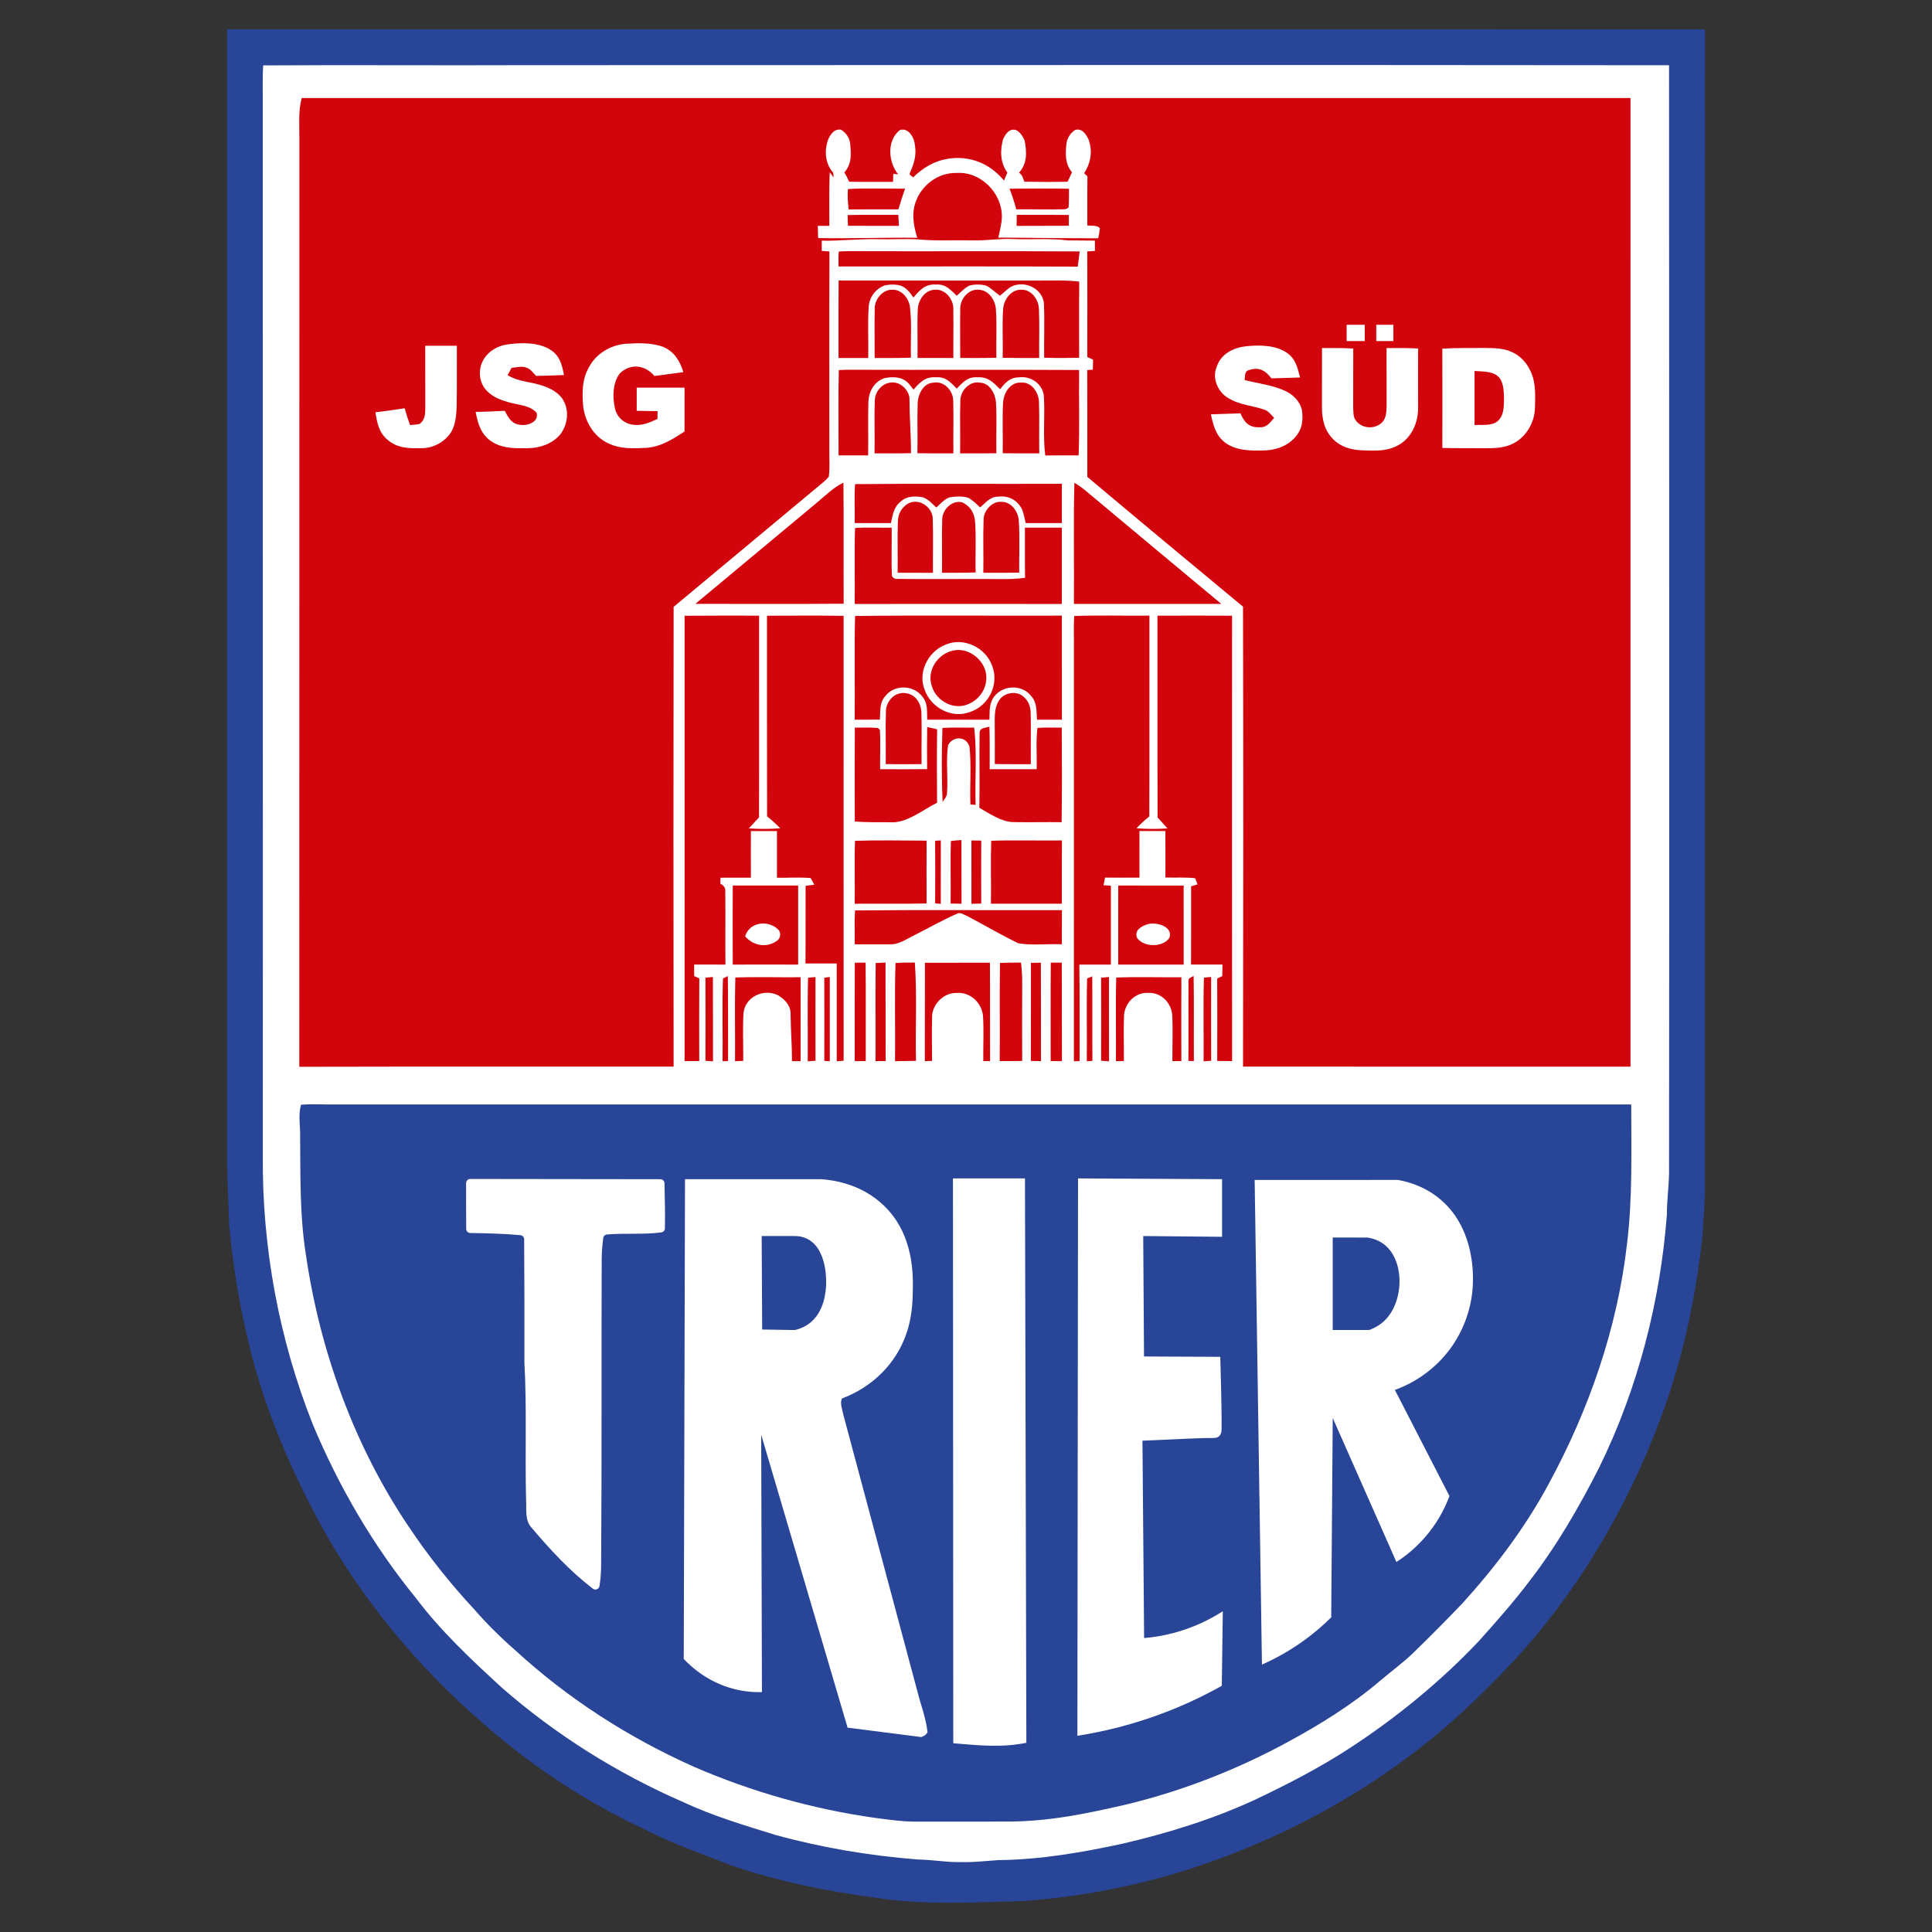 <?xml version="1.0" encoding="utf-8"?>
<!-- Generator: Adobe Illustrator 27.5.0, SVG Export Plug-In . SVG Version: 6.00 Build 0)  -->
<svg version="1.1" id="Ebene_1" xmlns="http://www.w3.org/2000/svg" xmlns:xlink="http://www.w3.org/1999/xlink" x="0px" y="0px"
	 width="1000px" height="1000px" viewBox="0 0 1000 1000" enable-background="new 0 0 1000 1000" xml:space="preserve">
<rect x="0" y="0" width="1000" height="1000" fill="#333333" stroke="none"/>
<g>
	<path fill="#294598" d="M117.56,15.14c254.97-0.01,509.94,0.09,764.9,0.05c0.03,199.58-0.08,399.16-0.01,598.76
		c0.13,8.41-0.83,16.76-1.19,25.16c-3.44,32.44-10.43,64.96-21.9,95.54c-17.56,46.73-43.42,90.45-77.65,126.93
		c-6.09,6.41-12.31,12.68-18.69,18.82c-38.96,37.6-86.06,65.48-137.01,83.52c-30.93,11-63.24,17.55-95.96,20.05
		c-24.96,0.67-51.49,2.22-76.17-1.61c-25.31-3.32-50.7-8.43-74.9-16.66c-14.99-5.93-30.13-11.07-44.52-18.43
		c-23.33-10.88-45.31-24.2-65.72-39.89c-43.46-33.57-81.02-76.21-106.42-125.04c-13.75-26.34-25.38-54.4-32.62-83.25
		c-5.51-21.35-8.99-43.14-11.14-65.08c-0.23-12.94-1.16-25.86-1-38.8C117.52,401.86,117.62,208.5,117.56,15.14z"/>
	<path fill="#FFFFFF" d="M273.08,33.73c196.89,0,393.93-0.19,590.82,0.04c0.01,191.16,0.21,382.34,0,573.49
		c-0.13,7.16-1.15,14.24-1.12,21.42c-3.44,45.05-15,89.91-34.88,130.56c-10.32,20.43-22.09,40.78-36.09,58.92
		c-8.23,10.9-17.23,21.08-26.33,31.23c-19.88,21.01-42.34,39.38-66.51,55.2c-15.75,10.32-32.51,18.93-49.5,27
		c-21.72,10-44.8,17.2-68.06,22.61c-21.11,4.59-42.84,8.37-64.47,8.58c-6.34,0.39-12.61,1.19-18.99,1.04
		c-7.64,0.21-15.1-1.23-22.73-1.34c-24.9-1.94-49.55-6.06-73.64-12.66c-16.3-5.03-32.55-9.86-48.05-17.11
		c-34.05-14.84-65.77-34.72-93.76-59.16c-15.7-14.4-31.72-29.39-44.54-46.46c-22.06-27.04-39.86-57.61-53.31-89.79
		c-17.57-44.26-26.31-91.81-25.89-139.4c0.09-180.7-0.08-361.39-0.01-542.09c0.07-7.31-0.24-14.67,0.2-21.96
		C181.79,33.56,227.47,33.92,273.08,33.73z"/>
	<path fill="#D2050C" d="M156.16,50.76c229.27,0.01,458.53,0,687.79,0c-0.03,167.11,0,334.22-0.01,501.34
		c-66.84-0.01-133.69,0-200.55-0.01c0.15-79.35,0.19-158.73-0.01-238.08c-26.92-22.31-53.83-44.65-80.58-67.17
		c-0.04-18.44,0.05-36.88-0.05-55.31l2.88-0.16c0.05-1.74,0.09-3.48,0.15-5.22c-1-0.44-2.02-0.88-3.02-1.33
		c0.08-18.22,0.08-36.47,0-54.69c1.33-0.09,2.65-0.17,3.98-0.25c-0.01-1.78-0.03-3.56-0.03-5.34c-4.72-0.08-9.44-0.11-14.16-0.13
		c-9.32-1.18-18.48-0.31-27.83-0.68c-7.19-0.39-14.23,0.91-21.42,0.7c-9.45-0.2-18.82,0.37-28.18-0.52
		c-6.64-0.41-13.34,0.04-20.01-0.09c-9.96-0.35-19.81,0.94-29.78,0.75c0,1.77,0,3.55,0,5.31c1.33,0.09,2.65,0.17,3.98,0.27
		c-0.13,34.12-0.01,68.22-0.05,102.34c-0.08,4.71,0.35,9.56-0.28,14.23c-0.76,0.94-1.61,1.81-2.54,2.61
		c-25.91,21.56-51.88,43.19-77.77,64.78c-0.13,79.32-0.12,158.66-0.01,237.98c-64.58,0.07-129.16-0.09-193.75,0.08
		c0.07-160.1,0-320.21,0.04-480.3C155.01,64.68,154.3,57.81,156.16,50.76z"/>
	<path fill="#FFFFFF" d="M525.69,67.26c2.11,0.71,3.83,3.48,4.64,5.47c1.18,5.93,1.41,11.9-2.88,16.66c1.78,1.27,2.06,2.7,2.72,4.67
		c7.47,0.12,14.95,0.15,22.43-0.01c0.72-1.63,1.49-3.25,2.28-4.87c-3.69-4.35-3.45-9.41-2.89-14.78c0.41-3,2.05-5.65,4.66-7.21
		c3.61-0.74,5.21,2.05,6.69,4.77c2.32,6.04,1.3,12.34-2.18,17.69c0.58,0.55,1.14,1.11,1.7,1.67c-0.12,8.45-0.01,16.89-0.08,25.34
		c2.02,0.37,5.18-0.27,6.52,1.49c-0.23,1.73-0.51,3.47-0.84,5.18c-17.24,0.05-34.48-0.29-51.72-0.36c0.7-3.6,1.82-7.32,1.83-10.95
		c0.01-12.18-10.94-23.28-23.3-22.5c-8.99-0.29-17.35,5.49-20.8,13.69c-2.9,6.64-1.74,13.18,0.29,19.86
		c-17.11-0.23-34.21,0.48-51.3,0.15c-0.05-2.11-0.11-4.22-0.16-6.32c1.98,0,3.98,0.01,5.96,0.01c0.05-9.25-0.17-18.51,0.19-27.75
		l2.02,2.69c-0.04-0.79-0.09-1.57-0.15-2.36c-4.27-4.79-4.77-11.5-2.64-17.36c1.33-2.78,3.07-5.51,6.59-5.01
		c2.65,1.58,4.46,4.24,4.79,7.32c0.48,5.41,0.87,10.47-3.02,14.78c0.94,1.57,1.73,3.16,2.48,4.83c7.56,0.17,15.12,0.05,22.69,0.08
		c0.05-1.39,0.11-2.78,0.16-4.18l2.52,0.29c-5.18-6.38-6.01-17.52,0.91-22.96c4.82-1.41,7.71,4.59,7.83,8.53
		c0.76,5.1-0.67,9.06-2.64,13.61c-0.75,1.14,0.98,1.59,1.62,2.4c5.03-4.93,10.9-8.5,17.95-9.64c11.39-1.81,21.82,2.42,29.1,11.27
		c0.6-1.37,1.19-2.73,1.75-4.11c-3.75-5.13-3.83-11.47-2.2-17.39C520.5,69.42,522.32,66.4,525.69,67.26z"/>
	<path fill="#D2050C" d="M438.92,97.85c9.8-0.6,19.72-0.11,29.53-0.2c-1.23,3.55-2.4,7.12-3.45,10.73
		c-8.58-0.01-17.16-0.05-25.74,0.05C438.89,104.98,438.55,101.31,438.92,97.85z"/>
	<path fill="#D2050C" d="M553.3,97.7c-0.01,3.2,0.05,6.46-0.2,9.65c-0.66,0.72-1.54,1.06-2.65,0.98
		c-8.14,0.19-16.29-0.04-24.43,0.01c-0.98-3.64-2.13-7.16-3.49-10.68C532.78,97.56,543.05,97.52,553.3,97.7z"/>
	<path fill="#D2050C" d="M464.98,111.2c0.09,1.91,0.2,3.81,0.31,5.72c-8.79-0.03-17.59,0-26.38-0.04c-0.05-1.86-0.12-3.71-0.19-5.57
		C447.47,111.11,456.22,111.22,464.98,111.2z"/>
	<path fill="#D2050C" d="M526.25,111.2h1.18c8.61,0.01,17.21-0.05,25.82,0.05c-0.01,1.87-0.01,3.75-0.03,5.61
		c-8.99,0.07-18,0-27.01,0.07C526.22,115.02,526.24,113.1,526.25,111.2z"/>
	<path fill="#D2050C" d="M434.14,130.2c2.96-0.27,5.96-0.19,8.93-0.19c38.59,0.13,77.18-0.11,115.75,0.12
		c-0.29,2.62-0.6,5.26-0.98,7.87c-41.27-0.19-82.54-0.04-123.81-0.07C434.03,135.36,433.88,132.75,434.14,130.2z"/>
	<path fill="#D2050C" d="M434.06,145.21c34.68,0.03,69.36,0,104.04,0.01c6.88,0.03,13.67-0.32,20.52,0.55
		c-0.15,13.14-0.05,26.29-0.05,39.43c-6.05,0.13-12.09,0.15-18.12-0.04c-0.12-9.54,0.32-19.15-0.16-28.68
		c-1.35-7.83-10.87-11.67-17.55-7.75c-1.83,1.35-3.37,2.92-5.15,4.32c-2.45-1.61-4.6-3.99-7.25-5.25c-2.6-0.7-6.06-0.71-8.65,0.05
		c-2.42,1.19-4.48,3.44-6.45,5.25c-3.29-3.04-5.7-6.18-10.67-5.81c-5.54-0.44-8.53,2.81-11.77,6.71c-1.87-2.57-3.45-4.97-6.59-6.14
		c-2.57-0.76-5.47-0.7-8.07-0.2c-4.79,1.62-8.14,6.06-8.51,11.11c-0.59,8.81-0.05,17.71-0.23,26.54c-5.13-0.01-10.25-0.01-15.38,0
		C434.02,171.94,433.96,158.59,434.06,145.21z"/>
	<path fill="#D2050C" d="M483.47,149.99c5.58-0.76,10.21,4.85,9.96,10.13c0.15,8.39-0.05,16.78,0.03,25.18
		c-6.18,0-12.37,0.01-18.56-0.03c0.16-8.39-0.25-16.84,0.15-25.22C475.32,155.41,478.49,150.37,483.47,149.99z"/>
	<path fill="#D2050C" d="M507.06,150.01c4.91,0.41,8.11,5.49,8.42,10.09c0.58,8.33,0.03,16.74,0.24,25.08
		c-6.24,0.16-12.47,0.12-18.71,0.11c0.05-8.38-0.15-16.76,0.01-25.14C496.76,154.84,501.4,149.14,507.06,150.01z"/>
	<path fill="#D2050C" d="M528.73,149.97c5.22-0.2,9.02,5.35,9.03,10.17c0.36,8.37,0.01,16.77,0.13,25.15
		c-6.3,0.03-12.6,0.05-18.89-0.09c0.19-8.39-0.32-16.82,0.2-25.19C519.52,155.09,523.39,149.67,528.73,149.97z"/>
	<path fill="#D2050C" d="M461.79,149.98c5.05-0.29,8.89,4.72,9.25,9.42c0.98,8.49,0.19,17.2,0.46,25.74
		c-6.26,0.21-12.53,0.16-18.79,0.17c0.05-8.39-0.15-16.78,0.04-25.18C452.46,155.28,456.69,149.77,461.79,149.98z"/>
	<path fill="#FFFFFF" d="M697.02,168.12c3.12-0.01,6.24-0.01,9.37-0.01c0,2.81,0,5.62,0,8.43c-3.12,0-6.25,0-9.37-0.01
		C697.02,173.72,697.02,170.91,697.02,168.12z"/>
	<path fill="#FFFFFF" d="M712.35,168.1c2.96,0,5.92,0,8.87,0c0,2.81,0,5.62,0,8.43c-2.96,0-5.92,0-8.87,0
		C712.35,173.72,712.35,170.91,712.35,168.1z"/>
	<path fill="#FFFFFF" d="M261.71,178.42c7.39-1.2,17.19-1.51,23.64,2.92c4.55,3.11,5.58,7.68,6.56,12.78
		c-4.82,0.13-9.62,0.41-14.44,0.43c-1.37-1.38-2.78-3.47-4.67-4.14c-2.41-1.14-5.43-0.25-8.03,0c-0.67,1.27-1.35,2.53-2.03,3.79
		c5.78,3.48,11.81,3.31,18.02,5.41c4.24,1.42,8.53,3.61,10.84,7.63c3.21,5.55,2.14,12.94-1.79,17.83
		c-4.2,4.78-10.44,6.88-16.69,6.91c-7.12,0.15-14.51,0.2-20.28-4.66c-4.38-3.76-5.59-8.7-6.64-14.13
		c5.02-0.05,10.01-0.29,15.02-0.55c2.02,3.61,3.49,6.79,8.1,7.25c3.73,0.64,9.77-1.5,8.42-6.22c-3.28-4.02-10.39-4.11-15.07-5.64
		c-6.65-1.83-13.14-5.49-14.17-13C247.39,186.61,253.75,179.89,261.71,178.42z"/>
	<path fill="#FFFFFF" d="M323.89,177.94c6.34-0.41,13.55-0.64,19.57,1.69c5.62,2.49,8.5,7.28,10.23,12.97
		c-5.01,0.62-9.97,1.43-14.98,2.01c-4.77-5.76-12.39-6.67-17.86-1.37c-3.76,4.74-3.87,12.38-2.56,18.03
		c0.96,4.75,4.89,8.12,9.65,8.61c4.64,0.55,8.29-1.24,12.38-3.01c0-1.35,0.01-2.72,0.03-4.07c-3.6-0.08-7.19-0.12-10.79-0.16
		c0-4,0-8,0-12.01c8.25,0,16.5,0,24.75,0c-0.01,7.58-0.01,15.15-0.01,22.73c-6.25,4-11.95,7.8-19.6,8.43
		c-6.81,0.37-13.65,0.72-19.92-2.37c-7.55-3.45-12.19-11.55-12.98-19.61c-0.5-6.83-0.52-13.32,2.89-19.46
		C308.41,183.11,315.87,178.61,323.89,177.94z"/>
	<path fill="#FFFFFF" d="M220.1,178.97c5.46-0.03,10.91-0.03,16.37-0.01c-0.07,10.25,0.09,20.52-0.09,30.77
		c-0.12,4.55-0.5,9.99-2.9,13.97c-3.24,5.05-9.21,8.29-15.21,8.27c-6.55,0.19-12.7,0.09-17.86-4.5c-4.35-3.76-5.22-8.67-6.1-14.08
		c5.07-0.55,10.09-1.35,15.14-2.07c0.83,2.93,1.73,5.84,2.78,8.69c1.61-0.13,3.28-0.21,4.86-0.54c2.92-2.03,3-5.13,3.05-8.35
		C220.13,200.4,220.11,189.69,220.1,178.97z"/>
	<path fill="#FFFFFF" d="M645.12,179.2c6.97-0.7,15.61-0.64,21.47,3.77c4.22,3.21,5.03,7.6,6.32,12.42
		c-4.94,0.11-9.88,0.33-14.82,0.44c-2.97-3.89-6.25-5.98-11.3-4.38c-2.92,0.62-2.13,3-2.58,5.27c6.68,1.69,14.13,2.58,20.44,5.35
		c4.44,1.94,8.11,5.38,9.24,10.23c0.55,4.22,0.39,8.38-2.02,12.03c-3.84,5.88-10.43,8.55-17.25,8.81
		c-7.03,0.23-14.83,0.25-20.72-4.18c-4.66-3.8-5.96-8.89-7.13-14.51c5.1-0.11,10.19-0.39,15.29-0.51c1.94,4.63,4.47,7.42,9.8,7.2
		c3.91,0.25,5.33-2.34,7.64-4.86c-1.42-1.38-2.84-3.4-4.72-4.12c-6.45-2.32-13.1-2.41-19.17-6.21c-5.23-3.05-8.35-10.21-5.89-15.97
		C631.88,183.12,638.38,179.95,645.12,179.2z"/>
	<path fill="#FFFFFF" d="M684.27,180.15c5.39-0.03,10.79-0.04,16.18,0.25c-0.01,10.24-0.04,20.48-0.04,30.7
		c0.12,1.97-0.03,4.63,1.18,6.29c3.09,4.59,10.12,5.07,13.92,1.1c2.18-2.44,2.1-5.69,2.2-8.75c-0.03-9.86-0.05-19.73-0.03-29.59
		c5.45-0.03,10.9-0.04,16.34,0.23c-0.08,10.24,0.01,20.48,0,30.7c0.04,7.74-3.43,15.71-10.48,19.46
		c-5.86,3.19-11.73,2.72-18.19,2.57c-5.96-0.21-11.63-1.73-15.77-6.28c-4.12-4.35-5.29-9.92-5.33-15.77
		C684.23,200.76,684.27,190.46,684.27,180.15z"/>
	<path fill="#FFFFFF" d="M746.55,180.46c7.25-0.44,14.5-0.29,21.76-0.35c5.11,0.05,10.49,0.04,15.12,2.52
		c4.38,2.24,7.47,6.14,9.28,10.67c2.3,5.38,1.93,12.06,1.78,17.82c-0.12,8.14-5.39,16.44-13.16,19.27c-4.3,1.65-8.5,1.57-13.02,1.61
		c-7.25-0.05-14.51,0.03-21.75-0.15C746.58,214.71,746.62,197.59,746.55,180.46z"/>
	<path fill="#D2050C" d="M434.16,191.58c2.94-0.27,5.94-0.19,8.9-0.19c38.49,0.13,77-0.11,115.5,0.12
		c-0.19,14.74,0.31,29.5-0.27,44.21c-5.76-0.04-11.51-0.05-17.27,0.04c-1.3-10.24-0.04-20.95-0.75-31.23
		c-0.95-6.06-6.88-10.07-12.93-9.21c-4.59,0.03-7.08,2.82-9.69,6.13c-3.45-3.43-6.32-6.57-11.68-6.16c-5.1-0.41-7.52,2.6-10.76,5.84
		c-3.17-3.25-5.7-6.22-10.69-5.84c-5.42-0.47-8.41,2.58-11.67,6.38c-1.39-1.69-2.8-3.91-4.74-4.95c-2.85-1.77-6.85-1.66-10.03-1.06
		c-5.65,1.69-8.41,6.97-8.62,12.58c-0.24,9.16,0.05,18.31-0.11,27.47c-5.1-0.03-10.2-0.03-15.3,0
		C434.08,221.03,433.8,206.26,434.16,191.58z"/>
	<path fill="#D2050C" d="M763.23,192.01c3.79,0.32,9.02,0.04,12.05,2.72c2.93,2.54,3.07,7.4,3.19,10.98
		c-0.08,4.19,0.2,9.22-3.27,12.23c-2.93,2.64-8.27,1.81-11.97,2.07C763.19,210.68,763.2,201.34,763.23,192.01z"/>
	<path fill="#D2050C" d="M464.05,198.21c3.67,0.98,6.88,4.9,6.71,8.79c-0.01,9.21,0.8,18.35,0.78,27.56
		c-6.3,0.16-12.6,0.12-18.89,0.12c0.21-9.21-0.21-18.44,0.16-27.64C453.1,201.43,458.32,196.76,464.05,198.21z"/>
	<path fill="#D2050C" d="M507.27,198.07c5.01,0.16,7.84,5.69,8.25,10.12c0.5,8.78,0,17.61,0.2,26.41
		c-6.25,0.11-12.5,0.08-18.77,0.07c0.19-9.21-0.19-18.43,0.13-27.61C497.25,202.02,501.98,197.05,507.27,198.07z"/>
	<path fill="#D2050C" d="M483.13,198.08c5.41-1.08,10.11,4,10.25,9.12c0.27,9.14-0.03,18.32,0.09,27.48
		c-6.21,0-12.41,0.03-18.62-0.09c0.21-8.75-0.17-17.53,0.15-26.27C475.28,203.83,478.04,198.23,483.13,198.08z"/>
	<path fill="#D2050C" d="M528.74,198.03c5.35-0.35,9.09,5.42,9.03,10.31c0.33,8.75-0.03,17.55,0.16,26.33
		c-6.32,0.01-12.62,0.05-18.94-0.08c0.21-8.81-0.28-17.64,0.2-26.42C519.65,203.08,523,197.63,528.74,198.03z"/>
	<path fill="#D2050C" d="M442.57,250.58c35.51-0.37,71.49-0.01,107.05-0.17c0,6.77,0,13.56,0,20.33c-6.24,0-12.47-0.01-18.73,0.01
		c-0.51-2.3-0.98-4.66-1.77-6.88c-2.33-4.94-7.08-7.54-12.53-6.8c-3.95-0.11-6.56,3.24-9.26,5.59c-1.91-1.77-3.94-3.88-6.28-5.06
		c-2.97-0.86-6.42-0.71-9.46-0.2c-2.66,0.88-4.91,3.47-6.97,5.29c-2.06-1.86-4.36-4.56-7.09-5.33c-4.1-0.66-8.1-0.7-11.34,2.26
		c-3.71,2.96-4.06,6.83-5.05,11.14c-6.25-0.04-12.5-0.03-18.75-0.03C442.52,264.03,442.14,257.27,442.57,250.58z"/>
	<path fill="#D2050C" d="M556.1,249.9c1.83,1.04,3.55,2.26,5.21,3.57c23.54,19.78,47.24,39.42,70.86,59.12
		c-25.44-0.01-50.88,0-76.31,0C556.03,291.71,555.54,270.75,556.1,249.9z"/>
	<path fill="#D2050C" d="M436.55,249.8c0.25,20.89,0.01,41.79,0.13,62.68c-25.58,0.21-51.17,0.09-76.75,0.07
		c20.91-17.45,41.84-34.88,62.78-52.29C427.26,256.51,431.18,252.44,436.55,249.8z"/>
	<path fill="#D2050C" d="M469.9,260.69c5.69-3.2,12.94,1.77,12.9,8.02c0.29,9.25,0,18.51,0.09,27.76c-6.09,0-12.19,0-18.28-0.01
		c0.15-8.85-0.2-17.71,0.13-26.56C464.87,265.87,466.55,262.91,469.9,260.69z"/>
	<path fill="#D2050C" d="M498.17,260.06c4.08,2.02,6.14,5.33,6.51,9.85c0.67,8.74,0.07,17.61,0.31,26.38
		c-5.81,0.23-11.6,0.19-17.41,0.17c0.15-9.26-0.21-18.55,0.12-27.8C487.78,263.67,493.02,258.54,498.17,260.06z"/>
	<path fill="#D2050C" d="M518.02,259.76c5.39-0.32,9.2,5.15,9.32,10.11c0.6,8.81,0.09,17.71,0.21,26.53
		c-6.18,0.09-12.38,0.07-18.58,0.05c0.16-9.22-0.21-18.48,0.15-27.69C509.13,264.38,513.5,259.43,518.02,259.76z"/>
	<path fill="#D2050C" d="M442.58,273.29c6.29-0.43,12.64-0.05,18.95-0.16c0.16,8.38-0.32,16.81,0.17,25.16c0.7,1,1.55,1.46,2.6,1.34
		c13.88,0.19,27.79-0.01,41.67,0.05c8.37-0.13,16.49,0.5,24.6-0.62c-0.13-8.65-0.04-17.28-0.08-25.93c6.37-0.01,12.74,0,19.11-0.01
		c0.01,13.16,0.03,26.33,0,39.49c-35.74-0.05-71.48-0.04-107.21,0C442.57,299.52,442.13,286.37,442.58,273.29z"/>
	<path fill="#D2050C" d="M392.91,318.66c-0.04,34.81,0.08,69.63-0.04,104.44c-1.79,1.86-3.53,3.75-5.25,5.68
		c5.46,0.36,10.81,0.35,16.26-0.05c-2.17-2.21-4.4-4.26-6.84-6.16c-0.11-34.63,0-69.25-0.05-103.88c13.22,0,26.45-0.15,39.67,0.07
		c-0.01,76.76-0.04,153.51,0.01,230.27l-3.57,0.29c-0.05-16.86,0.05-33.74-0.01-50.62c-5.39,0.01-10.79,0.01-16.18,0
		c0.13-13.38,0.01-26.8,0.07-40.19c1.5-0.19,2.98-0.37,4.47-0.58c-0.59-1.15-1.15-2.36-1.87-3.44c-5.76-0.52-11.63-0.07-17.43-0.17
		c0-8.06,0-16.12,0-24.17c-4.5,0.03-8.99,0.03-13.49,0.01c-0.03,8.04-0.04,16.08,0,24.12c-5.25,0.03-10.49,0.03-15.75,0.03
		c-0.01,1.03-0.03,2.05-0.03,3.08c1.83,1,2.69,2.28,2.53,3.83c0.17,12.68-0.05,25.36,0.08,38.05c-5.39,0-10.8,0-16.2-0.01
		c0,1.99,0.01,3.98,0.03,5.96c0.87,0.4,1.75,0.8,2.64,1.19c-0.11,14.27-0.05,28.52-0.03,42.79c-2.53,0.01-5.06,0.01-7.59,0.01
		c0.04-76.83,0.01-153.66,0-230.49C367.2,318.59,380.06,318.67,392.91,318.66z"/>
	<path fill="#D2050C" d="M442.58,318.82c35.51-0.4,71.46-0.04,107.04-0.17c0.01,17.96-0.03,35.91,0.01,53.87
		c-4.3-0.01-8.58-0.03-12.88-0.01c-0.39-4.54,0.19-8.77-3.12-12.35c-4.58-5.94-14.39-5.64-18.89,0.21
		c-2.93,3.71-2.42,7.72-2.61,12.15c-10.73-0.04-21.47-0.01-32.2-0.01c-0.23-4.51,0.5-8.42-2.68-12.14
		c-4.56-5.93-14.34-6.09-18.95-0.15c-3.25,3.61-2.52,7.72-2.9,12.25c-4.34,0.03-8.67,0.04-13.01,0.05
		C442.56,354.63,442.14,336.67,442.58,318.82z"/>
	<path fill="#D2050C" d="M556.02,318.82c12.94-0.43,25.97-0.03,38.92-0.17c-0.04,34.67,0.07,69.32-0.05,103.97
		c-2.41,1.86-4.55,3.85-6.63,6.09c5.34,0.44,10.65,0.41,15.99,0.08c-1.66-1.93-3.35-3.79-5.07-5.65
		c-0.16-34.81-0.01-69.64-0.08-104.46c12.88-0.04,25.74-0.07,38.62,0.01c-0.01,76.84-0.04,153.67,0.01,230.51
		c-2.57-0.01-5.13-0.03-7.7-0.05c0.04-14.23,0.07-28.46-0.01-42.68c0.88-0.41,1.75-0.83,2.62-1.24c0.04-1.99,0.08-3.98,0.11-5.97
		c-5.42,0-10.84,0-16.28,0c0.11-13.51,0.03-27.01,0.05-40.52c1.1-0.33,2.21-0.66,3.32-0.98l-1.24-3.19
		c-5.07-0.59-10.28-0.21-15.38-0.37c0.03-8.02,0.04-16.05-0.03-24.07c-4.47,0.01-8.94,0.03-13.41,0c0,8.04-0.01,16.09,0.01,24.13
		c-5.94,0.03-11.89,0.04-17.83-0.01c-0.25,1.31-0.51,2.62-0.76,3.94c1.26,0.09,2.53,0.17,3.79,0.27c0,13.6,0,27.21,0,40.81
		c-5.43-0.03-10.88-0.01-16.32,0c0.23,16.65,0.07,33.31,0.12,49.97c-0.99,0.01-1.97,0.01-2.96,0.01c0.04-71.68,0-143.37,0.01-215.04
		C555.93,329.1,555.62,323.92,556.02,318.82z"/>
	<path fill="#FFFFFF" d="M489.19,333.77c9.37-4.18,20.8,1.2,24.27,10.67c3.94,9.65-1.7,20.97-11.5,24.13
		c-9.41,3.53-20.09-2.29-23.36-11.51C474.95,347.98,480.34,337.33,489.19,333.77z"/>
	<path fill="#D2050C" d="M493.35,336.74c5.88-1.38,11.95,1.95,15.08,6.88c4.79,7.51,1,17.27-6.89,20.68
		c-7.43,3.55-16.62-1.15-19.09-8.74C479.36,347.5,485.11,338.45,493.35,336.74z"/>
	<path fill="#D2050C" d="M468.43,358.72c5.35,0.47,8.34,5.13,8.5,10.19c0.25,8.86-0.04,17.75,0.08,26.61
		c-6.2,0.04-12.38,0.04-18.56,0c0.15-9.28-0.21-18.58,0.12-27.84C458.93,362.67,463.18,358.17,468.43,358.72z"/>
	<path fill="#D2050C" d="M529.37,360.27c2.8,2.09,4.07,5.33,4.11,8.74c0.21,8.83-0.04,17.69,0.07,26.53
		c-6.21,0.01-12.43,0.03-18.65-0.07c0.04-7.48,0.01-14.96-0.03-22.45c0.01-3.68,0.12-7.12,2.14-10.33
		C519.44,358.6,525.57,357.36,529.37,360.27z"/>
	<path fill="#D2050C" d="M487.8,376.79c5.45-0.39,10.96-0.08,16.42-0.19c1.55,13.2,0.32,26.72,0.76,40.01
		c-0.9-0.07-1.79-0.13-2.69-0.21c-0.4-9.89,0.62-20.08-0.51-29.89c-1.53-5.55-8.65-5.72-11.07-0.74
		c-1.18,8.14,0.08,16.72-0.55,24.95c-0.12,1.71-1.35,2.94-2.25,4.35C487.3,402.42,487.4,389.43,487.8,376.79z"/>
	<path fill="#D2050C" d="M536.95,376.77c4.18-0.32,8.42-0.13,12.61-0.15c0.07,16.32,0.19,32.63-0.07,48.95
		c-8.3-0.13-16.61,0.11-24.91-0.05c-6.21-0.07-12.39-4.42-17.68-7.4c0.29-12.84-0.09-25.7,0.15-38.55
		c-0.21-3.02,3.01-2.74,5.07-3.45c0.24,7.32,0.12,14.68,0.13,22.02c8.11,0.03,16.22,0.03,24.35-0.01
		C536.75,391.04,536.14,383.81,536.95,376.77z"/>
	<path fill="#D2050C" d="M442.45,376.63c3.96-0.01,7.99-0.2,11.94,0.17l1.04,0.95c0.4,6.76,0.03,13.59,0.12,20.37
		c8.11,0.04,16.21,0.07,24.32-0.03c-0.04-7.27-0.07-14.54,0.03-21.79c1.73,0.4,3.45,0.79,5.17,1.19
		c-0.2,12.65-0.13,25.32-0.04,37.99c-7.54,3.76-15.93,10.88-24.57,10.11c-6.02,0-12.02,0.07-18.03-0.37
		C442.41,409.02,442.36,392.82,442.45,376.63z"/>
	<path fill="#D2050C" d="M442.56,435.2c12.31-0.39,24.71-0.13,37.04-0.08c-0.03,10.84-0.05,21.68,0,32.51
		c-12.39,0.28-24.8,0.05-37.2,0.15C442.56,456.92,442.14,446.03,442.56,435.2z"/>
	<path fill="#D2050C" d="M486.97,435c-0.04,10.94-0.03,21.88-0.03,32.82c-0.96-0.08-1.94-0.17-2.92-0.25
		c0.07-10.79,0.07-21.59,0-32.38C485,435.12,485.99,435.06,486.97,435z"/>
	<path fill="#D2050C" d="M492.2,435.3c1.81-0.27,3.64-0.35,5.45-0.48c0.04,10.99,0,21.96,0.03,32.95c-1.89-0.03-3.76-0.05-5.65-0.09
		C492.23,456.91,491.79,446.08,492.2,435.3z"/>
	<path fill="#D2050C" d="M507.89,435.09c-0.04,10.86-0.05,21.71,0,32.58c-1.69,0.04-3.39,0.09-5.07,0.15
		c-0.01-10.94,0-21.87-0.01-32.79C504.5,435.04,506.19,435.06,507.89,435.09z"/>
	<path fill="#D2050C" d="M513.05,435.18c12.17-0.41,24.4-0.01,36.59-0.16c-0.07,10.91-0.01,21.83-0.03,32.74
		c-12.23,0-24.47,0-36.71,0C513.07,456.91,512.69,446.01,513.05,435.18z"/>
	<path fill="#D2050C" d="M379.27,458.35c11.28,0.03,22.57-0.01,33.86,0.01c0,13.64,0.03,27.28-0.01,40.92
		c-11.28-0.05-22.57-0.04-33.85,0C379.23,485.65,379.23,471.99,379.27,458.35z"/>
	<path fill="#D2050C" d="M578.81,458.35c11.28,0.03,22.57,0,33.85,0.03c0.04,13.63,0.03,27.26,0.01,40.89
		c-11.3-0.03-22.59-0.03-33.88,0C578.81,485.63,578.77,471.99,578.81,458.35z"/>
	<path fill="#D2050C" d="M442.56,471.24c35.54-0.37,71.49-0.03,107.08-0.16c-0.03,5.89-0.03,11.79-0.03,17.68
		c-7.39-0.32-15.25,0.68-22.5-0.5c-8.87-4.3-17.44-9.34-26.15-13.95c-1.62-0.63-3.95-2.41-5.61-1.38
		c-7.4,3.25-14.5,7.31-21.72,10.94c-4.04,1.94-8.51,5.22-13.09,4.9c-6.05,0.07-12.09-0.07-18.12,0
		C442.49,482.94,442.17,477.07,442.56,471.24z"/>
	<path fill="#FFFFFF" d="M403.03,481.38c1.42,1.74,0.84,4.6-1.12,5.74c-5.33,3.64-12.05,2.32-16.22-2.44
		C387.89,477,398.02,476.01,403.03,481.38z"/>
	<path fill="#FFFFFF" d="M593.79,478.43c4.27-1.41,13.56,0.92,11.5,6.96c-3.31,5.13-13.36,4.99-16.77,0.05
		C587.1,481.48,590.62,479.49,593.79,478.43z"/>
	<path fill="#D2050C" d="M458.35,498.21c0.09,17-0.03,33.98,0.08,50.98c-1.77,0-3.53,0.01-5.29,0.03
		c0.12-16.92-0.15-33.86,0.12-50.78C454.96,498.33,456.66,498.28,458.35,498.21z"/>
	<path fill="#D2050C" d="M463.53,498.45c3.32-0.28,6.67-0.19,10-0.23c1.18,16.89,0.2,33.94,0.58,50.88
		c-3.61,0.09-7.23,0.13-10.84,0.16C463.49,532.36,462.93,515.33,463.53,498.45z"/>
	<path fill="#D2050C" d="M512.37,498.28c0.17,16.99,0,33.97,0.09,50.96c-1.16-0.01-2.33-0.01-3.51-0.03
		c-0.11-7.87,0.37-15.81-0.17-23.66c-0.76-6.61-6.73-12.18-13.53-11.6c-6.84-0.32-13.12,6.17-12.82,12.97
		c-0.19,7.39,0,14.8-0.01,22.21c-1.24,0.03-2.49,0.07-3.73,0.09c0.04-16.96-0.01-33.93,0.04-50.89
		C489.94,498.27,501.15,498.35,512.37,498.28z"/>
	<path fill="#D2050C" d="M528.47,498.23c0.39,3.32,0.64,6.64,0.62,9.99c-0.07,13.64-0.05,27.29-0.01,40.93
		c-3.88,0.07-7.75,0.08-11.63,0.05c0.15-16.92-0.12-33.85,0.13-50.77C521.21,498.24,524.85,498.27,528.47,498.23z"/>
	<path fill="#D2050C" d="M442.44,498.32c1.87-0.03,3.73-0.04,5.59-0.07c0.19,17,0.03,33.98,0.08,50.98c-1.9,0-3.81,0-5.72,0
		C442.44,532.26,442.36,515.29,442.44,498.32z"/>
	<path fill="#D2050C" d="M533.61,498.36c1.71-0.01,3.43-0.04,5.14-0.07c0.11,16.99-0.01,33.97,0.07,50.94
		c-1.74-0.03-3.49-0.07-5.25-0.09C533.64,532.21,533.56,515.29,533.61,498.36z"/>
	<path fill="#D2050C" d="M543.89,498.28c1.89,0,3.79,0,5.68,0c0.11,16.99,0,33.97,0.07,50.96c-1.94,0-3.88,0-5.81,0
		C543.85,532.25,543.73,515.27,543.89,498.28z"/>
	<path fill="#D2050C" d="M369.01,505.7c0.05,14.54,0,29.09,0.03,43.63c-1.3-0.08-2.61-0.17-3.91-0.25c0.05-14.35,0.04-28.71,0-43.06
		C366.42,505.91,367.72,505.8,369.01,505.7z"/>
	<path fill="#D2050C" d="M374.21,506.45c0.83-0.43,1.67-0.84,2.52-1.24c0.21,14.66,0.03,29.33,0.11,44
		c-0.95,0.01-1.89,0.03-2.84,0.03C374.2,535.01,373.72,520.65,374.21,506.45z"/>
	<path fill="#D2050C" d="M380.6,505.95c11.23-0.37,22.53-0.01,33.78-0.13c-0.03,14.47-0.01,28.95,0,43.43
		c-1.49,0-2.96-0.01-4.44-0.01c0.01-8.22-0.67-16.41-0.74-24.63c0.03-4.24-3.11-7.47-6.53-9.49c-7.33-3.57-16.76,0.68-17.82,9.02
		c-0.51,8.29-0.07,16.65-0.16,24.96c-1.42,0.07-2.82,0.13-4.24,0.19C380.58,534.86,380.22,520.38,380.6,505.95z"/>
	<path fill="#D2050C" d="M418.25,506.07c1.27-0.15,2.57-0.27,3.85-0.36c-0.01,14.46-0.04,28.9,0.01,43.34
		c-1.34,0.09-2.68,0.17-4.02,0.27C418.21,534.91,417.86,520.46,418.25,506.07z"/>
	<path fill="#D2050C" d="M429.49,505.68c0.01,14.54-0.03,29.07,0.01,43.61c-0.94-0.07-1.89-0.13-2.84-0.19
		c0.03-14.34,0.04-28.68-0.01-43.02C427.6,505.95,428.54,505.82,429.49,505.68z"/>
	<path fill="#D2050C" d="M562.71,506.42c0.87-0.37,1.75-0.72,2.64-1.06c0.11,14.59-0.03,29.18,0.08,43.77
		c-0.98,0.04-1.94,0.08-2.9,0.11C562.71,535,562.28,520.63,562.71,506.42z"/>
	<path fill="#D2050C" d="M574.01,505.7c0.04,14.55-0.03,29.09,0.03,43.62c-1.37-0.09-2.74-0.19-4.11-0.27
		c0.04-14.34,0.05-28.67,0-42.99C571.28,505.94,572.64,505.82,574.01,505.7z"/>
	<path fill="#D2050C" d="M577.76,505.98c11.2-0.44,22.49-0.03,33.72-0.15c-0.07,14.47-0.04,28.94-0.01,43.41
		c-1.54-0.01-3.08-0.01-4.63-0.03c-0.07-7.9,0.29-15.82-0.09-23.72c-0.4-6.41-5.82-11.95-12.42-11.56
		c-6.64-0.4-12.07,5.11-12.53,11.55c-0.35,7.9,0,15.82-0.07,23.73c-1.38,0.01-2.74,0.01-4.12,0.03
		C577.73,534.83,577.37,520.37,577.76,505.98z"/>
	<path fill="#D2050C" d="M617.82,505.13c0.25,14.7,0.03,29.39,0.13,44.09c-0.95-0.03-1.89-0.04-2.84-0.07
		c0.12-13.65-0.04-27.32,0.05-40.97C614.93,505.95,616.3,506.18,617.82,505.13z"/>
	<path fill="#D2050C" d="M623.14,506.04c1.24-0.16,2.49-0.27,3.75-0.35c-0.03,14.46-0.05,28.91,0.01,43.37
		c-1.3,0.09-2.61,0.17-3.92,0.27C623.09,534.91,622.73,520.43,623.14,506.04z"/>
	<path fill="#294598" d="M155.81,571.8c4.71-0.4,9.48-0.11,14.2-0.15c224.77,0,449.54,0.01,674.32,0
		c0.01,23.81,0.72,48.27-2.15,71.9c-4.94,43.58-19.62,85.88-40.49,124.36c-12.17,22.66-27.6,43.07-44.84,62.09
		c-8.07,8.41-16.32,16.74-24.67,24.87c-5.68,5.64-12.05,10.11-18.12,15.34c-14.76,12.53-31.49,22.82-48.52,32
		c-25.78,13.91-53.35,24.67-81.82,31.61c-20.52,4.78-40.49,8.97-61.68,9.01c-16.06,0.01-32.12,0.07-48.19,0.03
		c-7.12,0.01-14.04-1.03-21.08-1.95c-32.15-4.54-63.69-13.48-93.48-26.38c-33.77-15.06-65.12-35.14-92.37-60.16
		c-7.62-6.65-14.83-13.77-21.48-21.39c-12.34-13.28-23.69-27.53-33.76-42.6c-28.22-41.73-46.02-90.88-53.3-140.62
		c-3.36-20.79-2.85-42.86-3.04-63.99C155.13,581.19,154.53,576.25,155.81,571.8z"/>
	<path fill="#FFFFFF" d="M343.94,612.44c0.15,7.56,0.38,15.84,0.21,23.37c-0.02,1.05-0.8,1.93-1.84,2.07
		c-9.33,1.23-18.74,0.28-28.14,1.08c-1,0.08-1.81,0.87-1.93,1.87c-0.44,3.51-0.78,7.03-0.8,10.6c-0.21,52.64,0.09,105.3-0.29,157.94
		c0,3.89-0.23,7.76-0.86,11.59c-0.26,1.6-2.16,2.31-3.44,1.33c-11.7-8.97-22-20.09-31.49-31.3c-3.94-4.12-2.69-9.78-3.07-15.07
		c-0.58-23.65,0.43-47.33-0.86-70.94c0.05-21.17,0-42.33-0.12-63.52c-0.01-1.11-0.85-2.04-1.95-2.14
		c-8.65-0.8-17.27-0.98-25.95-1.12c-1.16-0.02-2.1-0.95-2.11-2.11c-0.1-7.61-0.01-16.08-0.04-23.7c0-1.19,0.96-2.16,2.15-2.16
		c32.8,0.04,65.6,0.08,98.4,0.13C342.96,610.34,343.91,611.27,343.94,612.44z"/>
	<path fill="#FFFFFF" d="M424.78,610.34c6,0.38,20.53,2.18,32.37,13.34c16.05,15.13,15.52,36.48,15.3,45.51
		c-0.18,7.49-0.7,21.12-10.2,34.53c-9.07,12.79-21.19,18.15-26.37,20.1c-1.34,2.09,0.09,5.59,0.48,7.88
		c12.78,47.97,25.75,95.92,38.52,143.9c1.78,7.12,4.44,13.71,5.21,21.08c-0.41,0.48-0.82,0.97-1.23,1.45
		c-0.65,0.33-1.31,0.65-1.96,0.98c-12.73-1.63-25.46-3.25-38.19-4.88c-14.91-50.55-29.81-101.11-44.72-151.66
		c0.13,44.42,0.26,88.84,0.39,133.27c-4.04,0.1-9.18-0.22-14.89-1.74c-13.09-3.48-21.58-11.2-25.58-15.42
		c0.22-82.77,0.43-165.55,0.65-248.32C377.97,610.34,401.37,610.34,424.78,610.34z"/>
	<path fill="#FFFFFF" d="M530.52,609.95c0.24,97.37,0.48,194.74,0.72,292.11c-12.73,2.64-25.06,1.3-37.83,0.25
		c-0.05-97.45-0.11-194.9-0.16-292.36C505.67,609.95,518.1,609.95,530.52,609.95z"/>
	<path fill="#FFFFFF" d="M632.53,610.34c0,9.94,0,19.88,0,29.82c-13.6-0.13-27.2-0.26-40.8-0.39c0.14,20.78,0.27,41.56,0.41,62.34
		c13.16,0.06,26.32,0.12,39.48,0.18c0.57,19.78,0.79,34.29,0.66,37.61c-0.03,0.85-0.14,2.52-1.34,3.54
		c-1.11,0.94-2.6,0.87-3.05,0.85c-3.1-0.11-17.09,0.49-36.55,1.41c0.28,34.05,0.57,68.1,0.85,102.16c5-0.42,10.99-1.35,17.59-3.29
		c9.88-2.9,17.65-7.05,23.15-10.59c-0.18,12.86-0.35,25.72-0.53,38.58c-8.25,4.63-17.9,9.36-28.9,13.6
		c-17.1,6.6-32.81,10.23-45.84,12.28c0.11-96.16,0.22-192.32,0.33-288.49C582.83,610.08,607.68,610.21,632.53,610.34z"/>
	<path fill="#FFFFFF" d="M723.55,610.73c4.83,0.85,13.26,3.03,21.19,9.42c17.92,14.43,17.7,37.81,17.66,42.77
		c-0.15,16.76-7.38,28.73-10.2,32.96c-10.49,15.71-25.15,21.72-30.21,23.54c9.42,18.31,18.83,36.62,28.25,54.93
		c-1.81,4.88-4.99,11.75-10.59,18.83c-5.97,7.55-12.36,12.4-16.87,15.3c-10.99-24.85-21.97-49.7-32.96-74.54
		c-0.26,34.4-0.52,68.79-0.78,103.19c-3.99,3.96-8.92,8.3-14.91,12.55c-7.59,5.4-14.84,9.21-20.95,11.91
		c-1.26-83.61-2.51-167.23-3.77-250.84C674.12,610.73,698.84,610.73,723.55,610.73z"/>
	<path fill="#294598" d="M707.86,640.55c4.4,0.73,7.24,2.44,9.02,3.92c10.28,8.53,9.86,29.5-0.39,39.23
		c-2.75,2.61-5.74,3.97-7.85,4.71c-6.28,0-12.55,0-18.83,0c0-15.96,0-31.91,0-47.87C695.83,640.55,701.84,640.55,707.86,640.55z"/>
	<path fill="#294598" d="M410.59,639.77c1.85-0.07,4.51,0.11,7.19,1.44c10.46,5.16,9.89,22.01,9.81,23.8
		c-0.14,3-0.68,14.58-9.42,20.53c-2.54,1.73-5.06,2.5-6.8,2.88c-5.62-0.09-11.25-0.17-16.87-0.26c-0.09-16.13-0.17-32.26-0.26-48.39
		C399.7,639.77,405.15,639.77,410.59,639.77z"/>
</g>
</svg>
